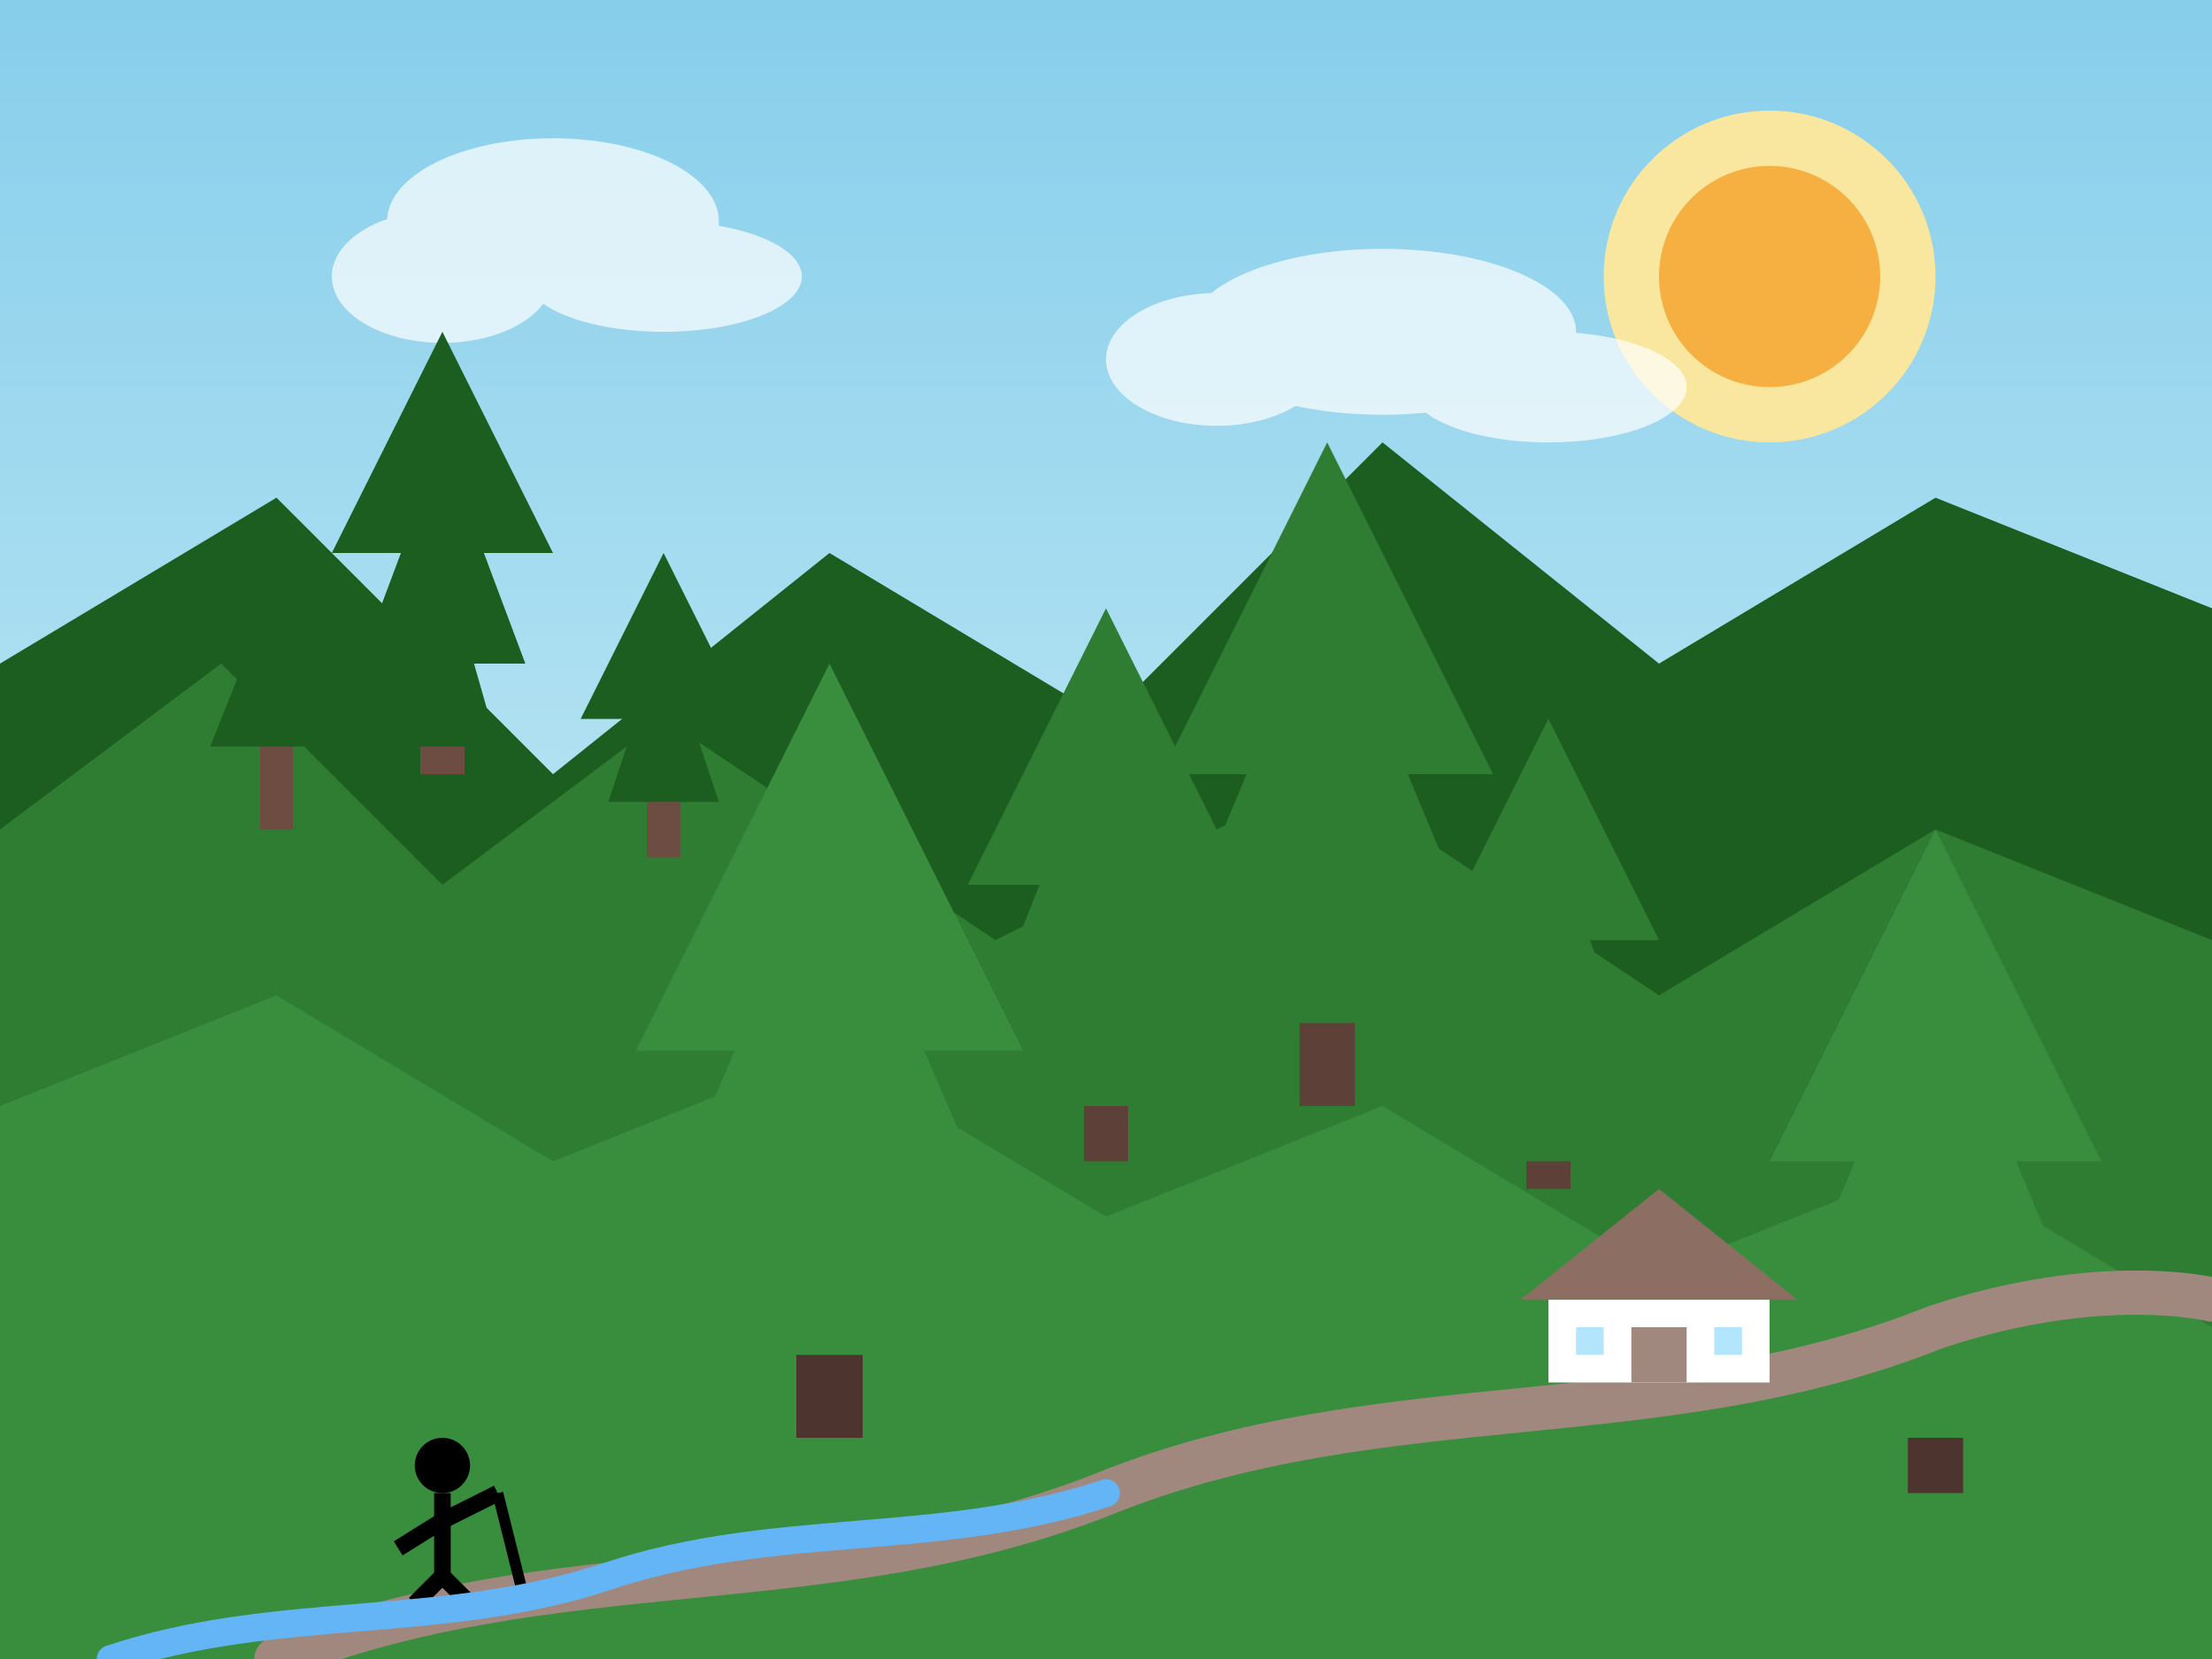 <svg width="400" height="300" viewBox="0 0 400 300" xmlns="http://www.w3.org/2000/svg">
  <rect x="0" y="0" width="400" height="300" fill="#333333" stroke="none"/>
  <!-- Sky background -->
  <defs>
    <linearGradient id="schwarzwaldSky" x1="0%" y1="0%" x2="0%" y2="100%">
      <stop offset="0%" stop-color="#87CEEB" />
      <stop offset="100%" stop-color="#E0F7FA" />
    </linearGradient>
  </defs>
  <rect width="400" height="300" fill="url(#schwarzwaldSky)" />
  
  <!-- Sun -->
  <circle cx="320" cy="50" r="30" fill="#F9E79F" />
  <circle cx="320" cy="50" r="20" fill="#F5B041" />
  
  <!-- Clouds -->
  <g fill="#FFFFFF" opacity="0.7">
    <ellipse cx="100" cy="40" rx="30" ry="15" />
    <ellipse cx="120" cy="50" rx="25" ry="10" />
    <ellipse cx="80" cy="50" rx="20" ry="12" />
    
    <ellipse cx="250" cy="60" rx="35" ry="15" />
    <ellipse cx="280" cy="70" rx="25" ry="10" />
    <ellipse cx="220" cy="65" rx="20" ry="12" />
  </g>
  
  <!-- Mountains (Black Forest hills) -->
  <g>
    <!-- Background mountains -->
    <polygon points="0,120 50,90 100,140 150,100 200,130 250,80 300,120 350,90 400,110 400,300 0,300" fill="#1B5E20" />
    
    <!-- Midground mountains -->
    <polygon points="0,150 40,120 80,160 120,130 180,170 240,140 300,180 350,150 400,170 400,300 0,300" fill="#2E7D32" />
    
    <!-- Foreground hills -->
    <polygon points="0,200 50,180 100,210 150,190 200,220 250,200 300,230 350,210 400,240 400,300 0,300" fill="#388E3C" />
  </g>
  
  <!-- Forest - multiple trees -->
  <g>
    <!-- Far trees -->
    <g transform="translate(50, 150)">
      <rect x="-3" y="-30" width="6" height="30" fill="#6D4C41" />
      <polygon points="-15,-30 15,-30 0,-60" fill="#1B5E20" />
      <polygon points="-12,-15 12,-15 0,-45" fill="#1B5E20" />
    </g>
    
    <g transform="translate(80, 140)">
      <rect x="-4" y="-40" width="8" height="40" fill="#6D4C41" />
      <polygon points="-20,-40 20,-40 0,-80" fill="#1B5E20" />
      <polygon points="-15,-20 15,-20 0,-60" fill="#1B5E20" />
      <polygon points="-10,-5 10,-5 0,-40" fill="#1B5E20" />
    </g>
    
    <g transform="translate(120, 155)">
      <rect x="-3" y="-25" width="6" height="25" fill="#6D4C41" />
      <polygon points="-15,-25 15,-25 0,-55" fill="#1B5E20" />
      <polygon points="-10,-10 10,-10 0,-40" fill="#1B5E20" />
    </g>
    
    <!-- Mid trees -->
    <g transform="translate(200, 210)">
      <rect x="-4" y="-50" width="8" height="50" fill="#5D4037" />
      <polygon points="-25,-50 25,-50 0,-100" fill="#2E7D32" />
      <polygon points="-20,-30 20,-30 0,-80" fill="#2E7D32" />
      <polygon points="-15,-10 15,-10 0,-60" fill="#2E7D32" />
    </g>
    
    <g transform="translate(240, 200)">
      <rect x="-5" y="-60" width="10" height="60" fill="#5D4037" />
      <polygon points="-30,-60 30,-60 0,-120" fill="#2E7D32" />
      <polygon points="-25,-35 25,-35 0,-95" fill="#2E7D32" />
      <polygon points="-20,-15 20,-15 0,-75" fill="#2E7D32" />
    </g>
    
    <g transform="translate(280, 215)">
      <rect x="-4" y="-45" width="8" height="45" fill="#5D4037" />
      <polygon points="-20,-45 20,-45 0,-85" fill="#2E7D32" />
      <polygon points="-15,-25 15,-25 0,-65" fill="#2E7D32" />
      <polygon points="-10,-5 10,-5 0,-45" fill="#2E7D32" />
    </g>
    
    <!-- Front trees -->
    <g transform="translate(150, 260)">
      <rect x="-6" y="-70" width="12" height="70" fill="#4E342E" />
      <polygon points="-35,-70 35,-70 0,-140" fill="#388E3C" />
      <polygon points="-30,-40 30,-40 0,-110" fill="#388E3C" />
      <polygon points="-25,-15 25,-15 0,-85" fill="#388E3C" />
    </g>
    
    <g transform="translate(350, 270)">
      <rect x="-5" y="-60" width="10" height="60" fill="#4E342E" />
      <polygon points="-30,-60 30,-60 0,-120" fill="#388E3C" />
      <polygon points="-25,-35 25,-35 0,-95" fill="#388E3C" />
      <polygon points="-20,-10 20,-10 0,-70" fill="#388E3C" />
    </g>
  </g>
  
  <!-- Hiking trail -->
  <path d="M50,300 C100,280 150,290 200,270 C250,250 300,260 350,240 C380,230 400,235 400,235" 
        fill="none" stroke="#A1887F" stroke-width="8" stroke-linecap="round" />
  
  <!-- Hiker silhouette -->
  <g transform="translate(80, 290)" fill="#000000">
    <circle cx="0" cy="-25" r="5" /> <!-- Head -->
    <line x1="0" y1="-20" x2="0" y2="-5" stroke="#000000" stroke-width="3" /> <!-- Body -->
    <line x1="0" y1="-5" x2="-5" y2="0" stroke="#000000" stroke-width="3" /> <!-- Left leg -->
    <line x1="0" y1="-5" x2="5" y2="0" stroke="#000000" stroke-width="3" /> <!-- Right leg -->
    <line x1="0" y1="-15" x2="-8" y2="-10" stroke="#000000" stroke-width="3" /> <!-- Left arm -->
    <line x1="0" y1="-15" x2="10" y2="-20" stroke="#000000" stroke-width="3" /> <!-- Right arm with hiking stick -->
    <line x1="10" y1="-20" x2="15" y2="0" stroke="#000000" stroke-width="2" /> <!-- Hiking stick -->
  </g>
  
  <!-- Small traditional Black Forest house -->
  <g transform="translate(300, 250)">
    <rect x="-20" y="-15" width="40" height="15" fill="#FFFFFF" /> <!-- House body -->
    <polygon points="-25,-15 25,-15 0,-35" fill="#8D6E63" /> <!-- Roof -->
    <rect x="-5" y="-10" width="10" height="10" fill="#A1887F" /> <!-- Door -->
    <rect x="-15" y="-10" width="5" height="5" fill="#B3E5FC" /> <!-- Window left -->
    <rect x="10" y="-10" width="5" height="5" fill="#B3E5FC" /> <!-- Window right -->
  </g>
  
  <!-- Small stream -->
  <path d="M20,300 C50,290 80,295 110,285 C140,275 170,280 200,270" 
        fill="none" stroke="#64B5F6" stroke-width="5" stroke-linecap="round" />
</svg>